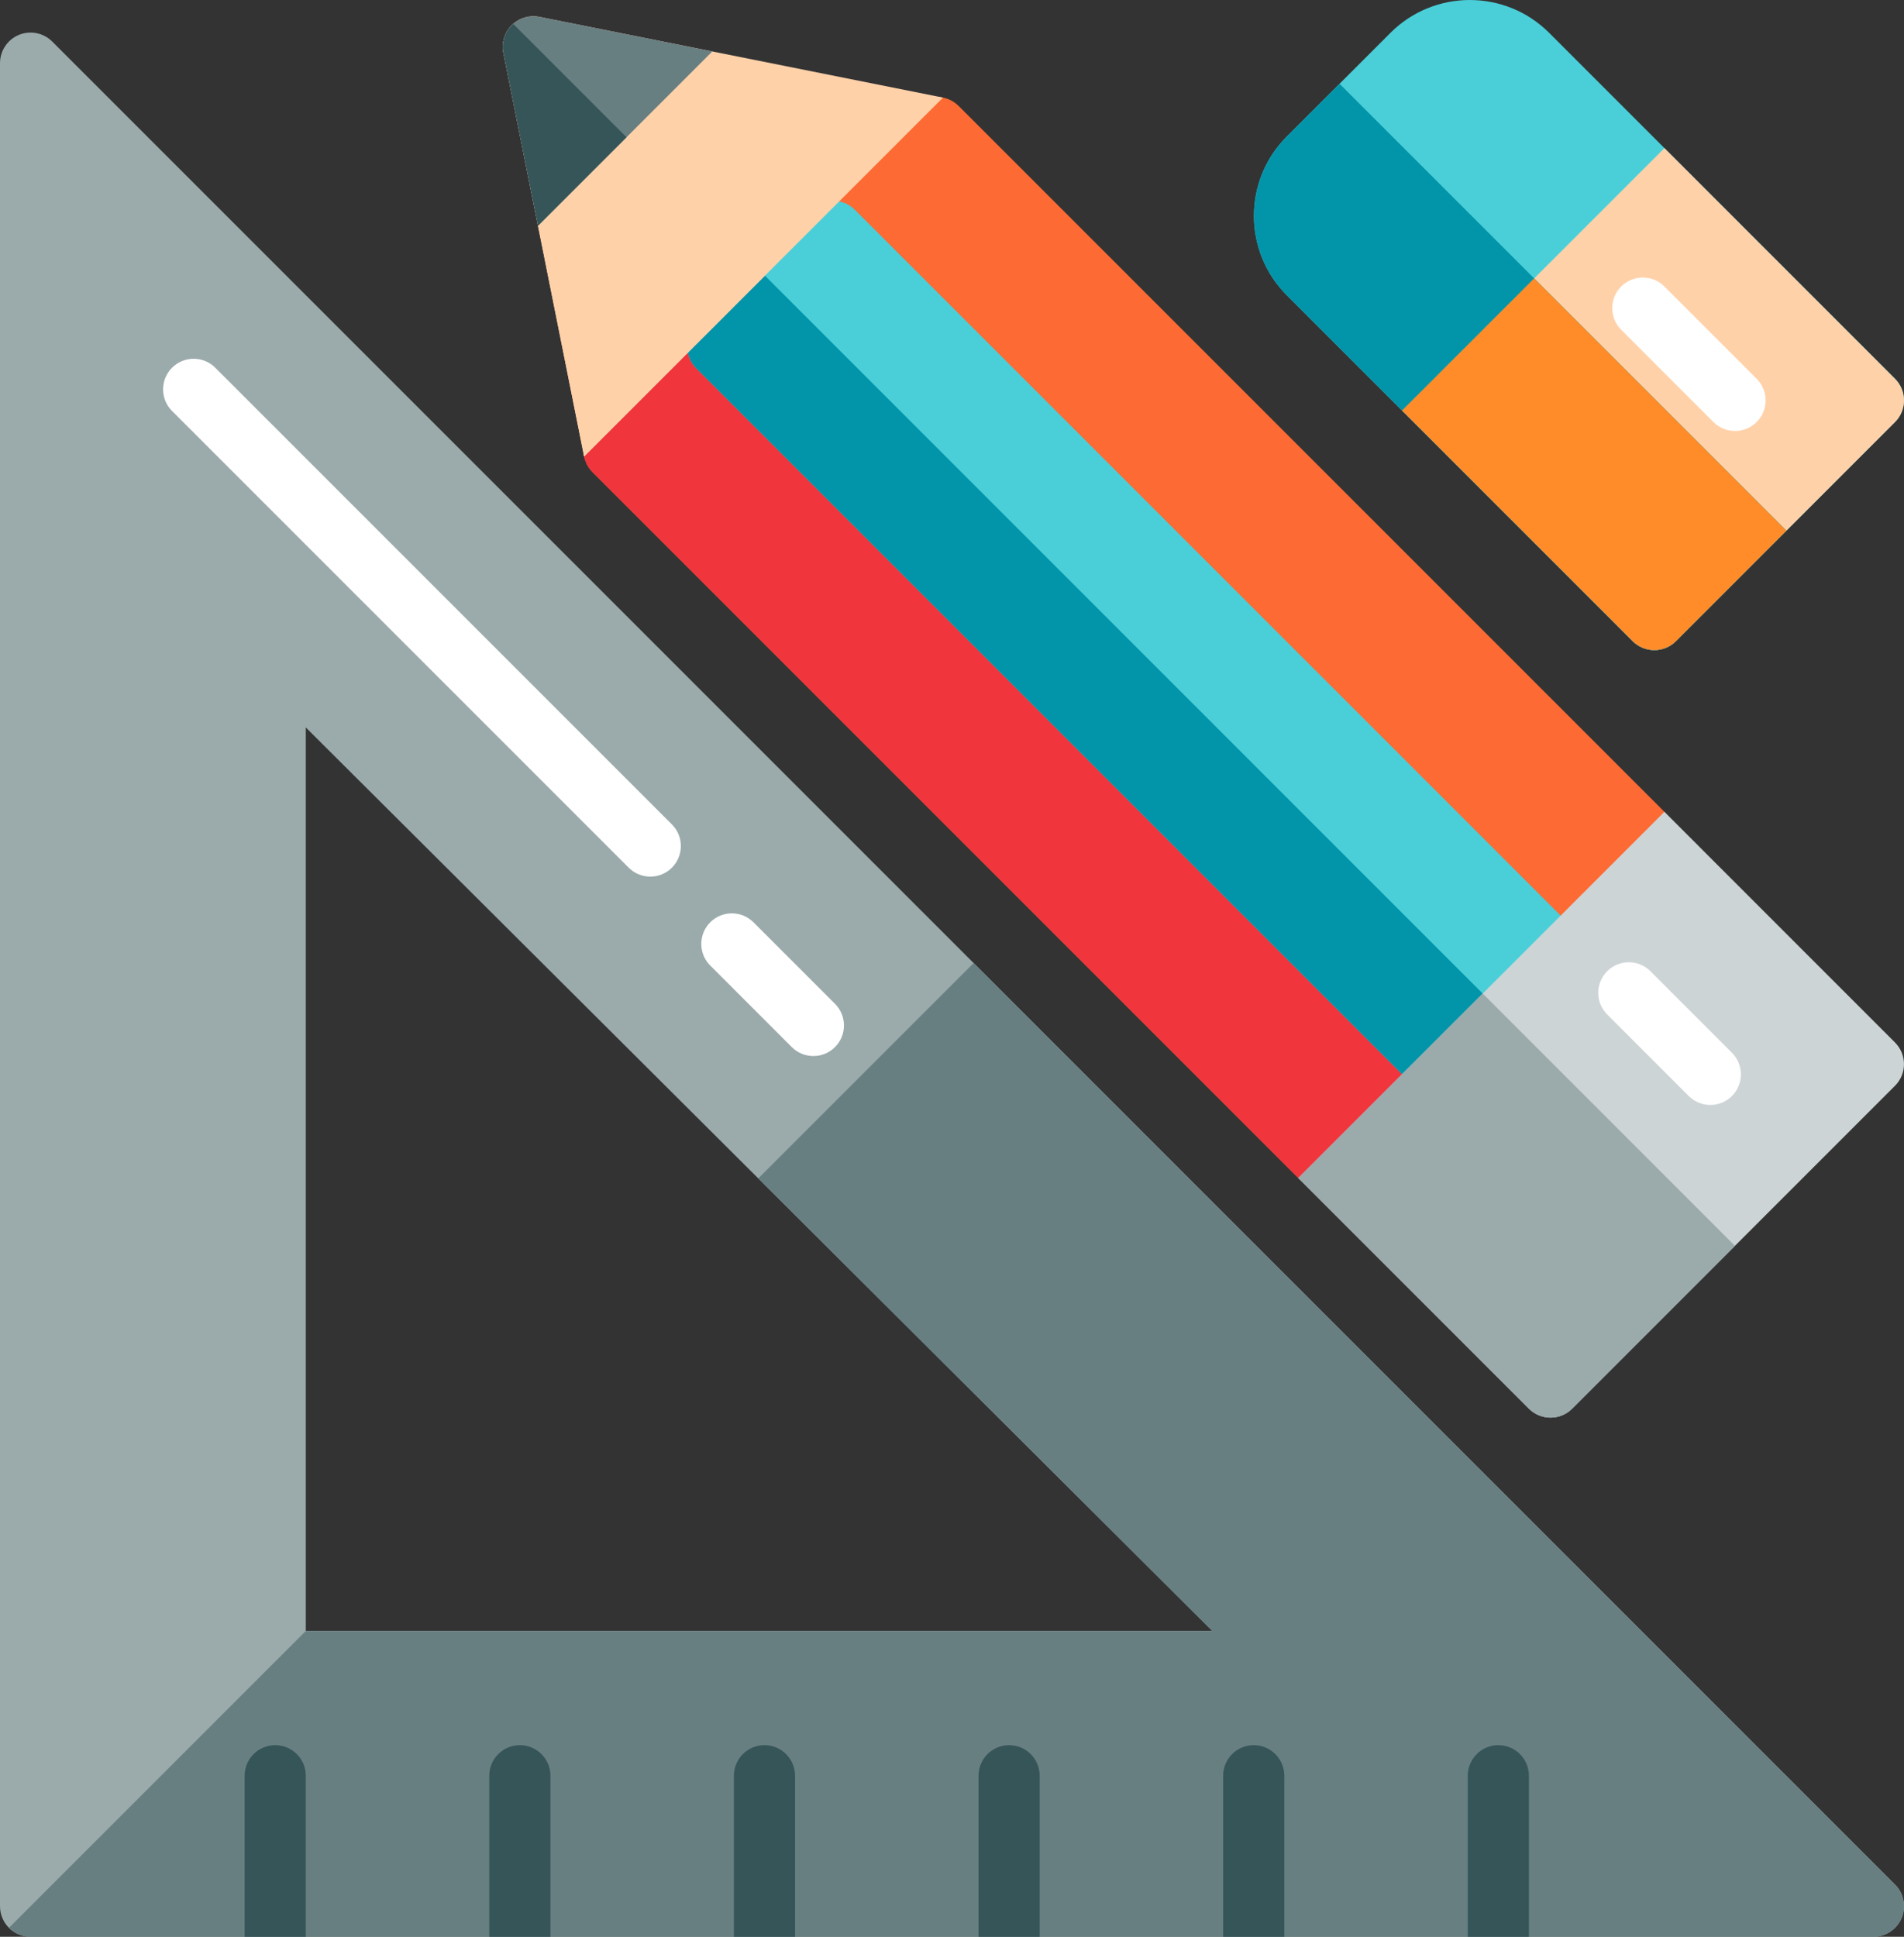 <!-- Generator: Adobe Illustrator 22.0.0, SVG Export Plug-In  -->
<svg version="1.1"
	 xmlns="http://www.w3.org/2000/svg" xmlns:xlink="http://www.w3.org/1999/xlink" xmlns:a="http://ns.adobe.com/AdobeSVGViewerExtensions/3.0/"
	 x="0px" y="0px" width="72.762px" height="74.006px" viewBox="0 0 72.762 74.006"
	 style="enable-background:new 0 0 72.762 74.006;" xml:space="preserve">
<rect x="0" y="0" width="72.762" height="74.006" fill="#333333" stroke="none"/>
<style type="text/css">
	.st0{fill:#9BAAAB;}
	.st1{fill:#687F82;}
	.st2{fill:#365558;}
	.st3{fill:#FFFFFF;}
	.st4{fill:#FD6A33;}
	.st5{fill:#F0353D;}
	.st6{fill:#4ACFD9;}
	.st7{fill:#0295AA;}
	.st8{fill:#FFD1A9;}
	.st9{fill:#CDD4D5;}
	.st10{fill:#FF8C29;}
</style>
<defs>
</defs>
<path class="st0" d="M72.42,72.011L1.995,1.587C1.661,1.253,1.158,1.153,0.721,1.333C0.285,1.514,0,1.94,0,2.413v70.425
	c0,0.646,0.523,1.168,1.168,1.168h70.425c0.473,0,0.899-0.285,1.08-0.721C72.854,72.848,72.754,72.346,72.42,72.011z M11.686,62.321
	V27.796l34.644,34.524H11.686L11.686,62.321z"/>
<path class="st1" d="M37.207,36.799l-8.23,8.23l17.352,17.292H11.686L0.342,73.664c0.211,0.211,0.504,0.342,0.826,0.342h70.425
	c0.473,0,0.899-0.285,1.08-0.721c0.181-0.437,0.081-0.939-0.253-1.274L37.207,36.799z"/>
<g>
	<path class="st2" d="M10.517,66.683c-0.645,0-1.168,0.523-1.168,1.168v6.154h2.337v-6.154
		C11.686,67.206,11.163,66.683,10.517,66.683z"/>
	<path class="st2" d="M19.866,66.683c-0.645,0-1.168,0.523-1.168,1.168v6.154h2.337v-6.154
		C21.034,67.206,20.511,66.683,19.866,66.683z"/>
	<path class="st2" d="M29.214,66.683c-0.645,0-1.168,0.523-1.168,1.168v6.154h2.337v-6.154
		C30.383,67.206,29.859,66.683,29.214,66.683z"/>
	<path class="st2" d="M38.563,66.683c-0.645,0-1.168,0.523-1.168,1.168v6.154h2.337v-6.154
		C39.731,67.206,39.208,66.683,38.563,66.683z"/>
	<path class="st2" d="M47.911,66.683c-0.645,0-1.168,0.523-1.168,1.168v6.154h2.337v-6.154
		C49.079,67.206,48.556,66.683,47.911,66.683z"/>
	<path class="st2" d="M57.259,66.683c-0.645,0-1.168,0.523-1.168,1.168v6.154h2.337v-6.154
		C58.428,67.206,57.905,66.683,57.259,66.683z"/>
</g>
<g>
	<path class="st3" d="M24.851,33.496c-0.299,0-0.598-0.114-0.826-0.342l-17.45-17.45c-0.456-0.456-0.456-1.196,0-1.653
		c0.456-0.456,1.196-0.456,1.652,0l17.45,17.45c0.456,0.456,0.456,1.196,0,1.653C25.449,33.382,25.151,33.496,24.851,33.496z"/>
	<path class="st3" d="M31.084,40.352c-0.299,0-0.598-0.114-0.826-0.342l-3.116-3.116c-0.456-0.456-0.456-1.196,0-1.653
		c0.456-0.456,1.196-0.456,1.652,0l3.116,3.116c0.456,0.456,0.456,1.196,0,1.653C31.682,40.238,31.383,40.352,31.084,40.352z"/>
</g>
<path class="st4" d="M63.606,31.02L36.634,4.048c-0.219-0.219-0.516-0.342-0.826-0.342c-0.31,0-0.607,0.123-0.826,0.342
	L22.642,16.387c-0.219,0.219-0.342,0.516-0.342,0.826c0,0.31,0.123,0.607,0.342,0.826l26.972,26.972
	c0.228,0.228,0.527,0.342,0.826,0.342c0.299,0,0.598-0.114,0.826-0.342l12.339-12.339c0.219-0.219,0.342-0.516,0.342-0.826
	C63.948,31.537,63.825,31.24,63.606,31.02z"/>
<path class="st5" d="M28.864,10.165l-6.222,6.222c-0.219,0.219-0.342,0.516-0.342,0.826c0,0.31,0.123,0.607,0.342,0.826
	l26.972,26.972c0.228,0.228,0.527,0.342,0.826,0.342c0.299,0,0.598-0.114,0.826-0.342l6.222-6.222L28.864,10.165z"/>
<path class="st6" d="M59.64,34.986L32.667,8.014c-0.456-0.456-1.196-0.456-1.652,0l-4.407,4.407
	c-0.219,0.219-0.342,0.516-0.342,0.826c0,0.31,0.123,0.607,0.342,0.826L53.58,41.046c0.228,0.228,0.527,0.342,0.826,0.342
	c0.299,0,0.598-0.114,0.826-0.342l4.407-4.407c0.219-0.219,0.342-0.516,0.342-0.826C59.982,35.503,59.859,35.206,59.64,34.986z"/>
<path class="st7" d="M28.864,10.165l-2.256,2.256c-0.219,0.219-0.342,0.516-0.342,0.826c0,0.31,0.123,0.607,0.342,0.826
	L53.58,41.046c0.228,0.228,0.527,0.342,0.826,0.342c0.299,0,0.598-0.114,0.826-0.342l2.256-2.256L28.864,10.165z"/>
<g>
	<path class="st8" d="M19.557,0.963c-0.276,0.276-0.396,0.672-0.32,1.055l3.085,15.424L36.037,3.729L20.613,0.644
		C20.229,0.567,19.833,0.687,19.557,0.963z"/>
	<path class="st8" d="M19.613,0.914c-0.019,0.016-0.038,0.032-0.056,0.049c-0.276,0.276-0.396,0.672-0.32,1.055l3.085,15.424
		l6.91-6.91L19.613,0.914z"/>
</g>
<path class="st1" d="M19.557,0.963c-0.276,0.276-0.396,0.672-0.32,1.055l1.322,6.61l6.663-6.663l-6.61-1.322
	C20.229,0.567,19.833,0.687,19.557,0.963z"/>
<path class="st2" d="M19.613,0.914c-0.019,0.016-0.038,0.032-0.056,0.049c-0.276,0.276-0.396,0.672-0.32,1.055l1.322,6.61
	l3.384-3.384L19.613,0.914z"/>
<path class="st9" d="M63.606,31.02L49.614,45.012l8.814,8.814c0.228,0.228,0.527,0.342,0.826,0.342c0.299,0,0.598-0.114,0.826-0.342
	l12.339-12.339c0.219-0.219,0.342-0.516,0.342-0.826c0-0.31-0.123-0.607-0.342-0.826L63.606,31.02z"/>
<path class="st0" d="M56.663,37.964l-7.049,7.049l8.814,8.814c0.228,0.228,0.527,0.342,0.826,0.342c0.299,0,0.598-0.114,0.826-0.342
	l6.222-6.222L56.663,37.964z"/>
<path class="st3" d="M65.361,42.221c-0.299,0-0.598-0.114-0.826-0.342l-3.116-3.116c-0.456-0.456-0.456-1.196,0-1.653
	c0.456-0.456,1.196-0.456,1.652,0l3.116,3.116c0.456,0.456,0.456,1.196,0,1.653C65.959,42.107,65.66,42.221,65.361,42.221z"/>
<path class="st6" d="M72.42,14.473L59.199,1.253c-1.671-1.67-4.389-1.67-6.06,0l-3.966,3.966c-1.671,1.671-1.671,4.389,0,6.06
	l13.22,13.221c0.219,0.219,0.516,0.342,0.826,0.342s0.607-0.123,0.826-0.342l8.373-8.373C72.876,15.67,72.876,14.93,72.42,14.473z"
	/>
<path class="st8" d="M63.22,24.842c0.31,0,0.607-0.123,0.826-0.342l8.373-8.373c0.456-0.456,0.456-1.196,0-1.653L63.606,5.66
	L53.58,15.686l8.814,8.814C62.613,24.718,62.91,24.842,63.22,24.842z"/>
<path class="st7" d="M51.192,3.201l-2.018,2.018c-1.671,1.671-1.671,4.389,0,6.06l13.22,13.221c0.219,0.219,0.516,0.342,0.826,0.342
	s0.607-0.123,0.826-0.342l4.222-4.222L51.192,3.201z"/>
<path class="st10" d="M58.628,10.637l-5.048,5.048l8.814,8.814c0.219,0.219,0.516,0.342,0.826,0.342s0.607-0.123,0.826-0.342
	l4.222-4.222L58.628,10.637z"/>
<path class="st3" d="M66.305,16.468c-0.299,0-0.598-0.114-0.826-0.342l-3.525-3.526c-0.456-0.456-0.456-1.196,0-1.653
	c0.456-0.456,1.196-0.456,1.652,0l3.525,3.526c0.456,0.456,0.456,1.196,0,1.653C66.903,16.354,66.604,16.468,66.305,16.468z"/>
</svg>
